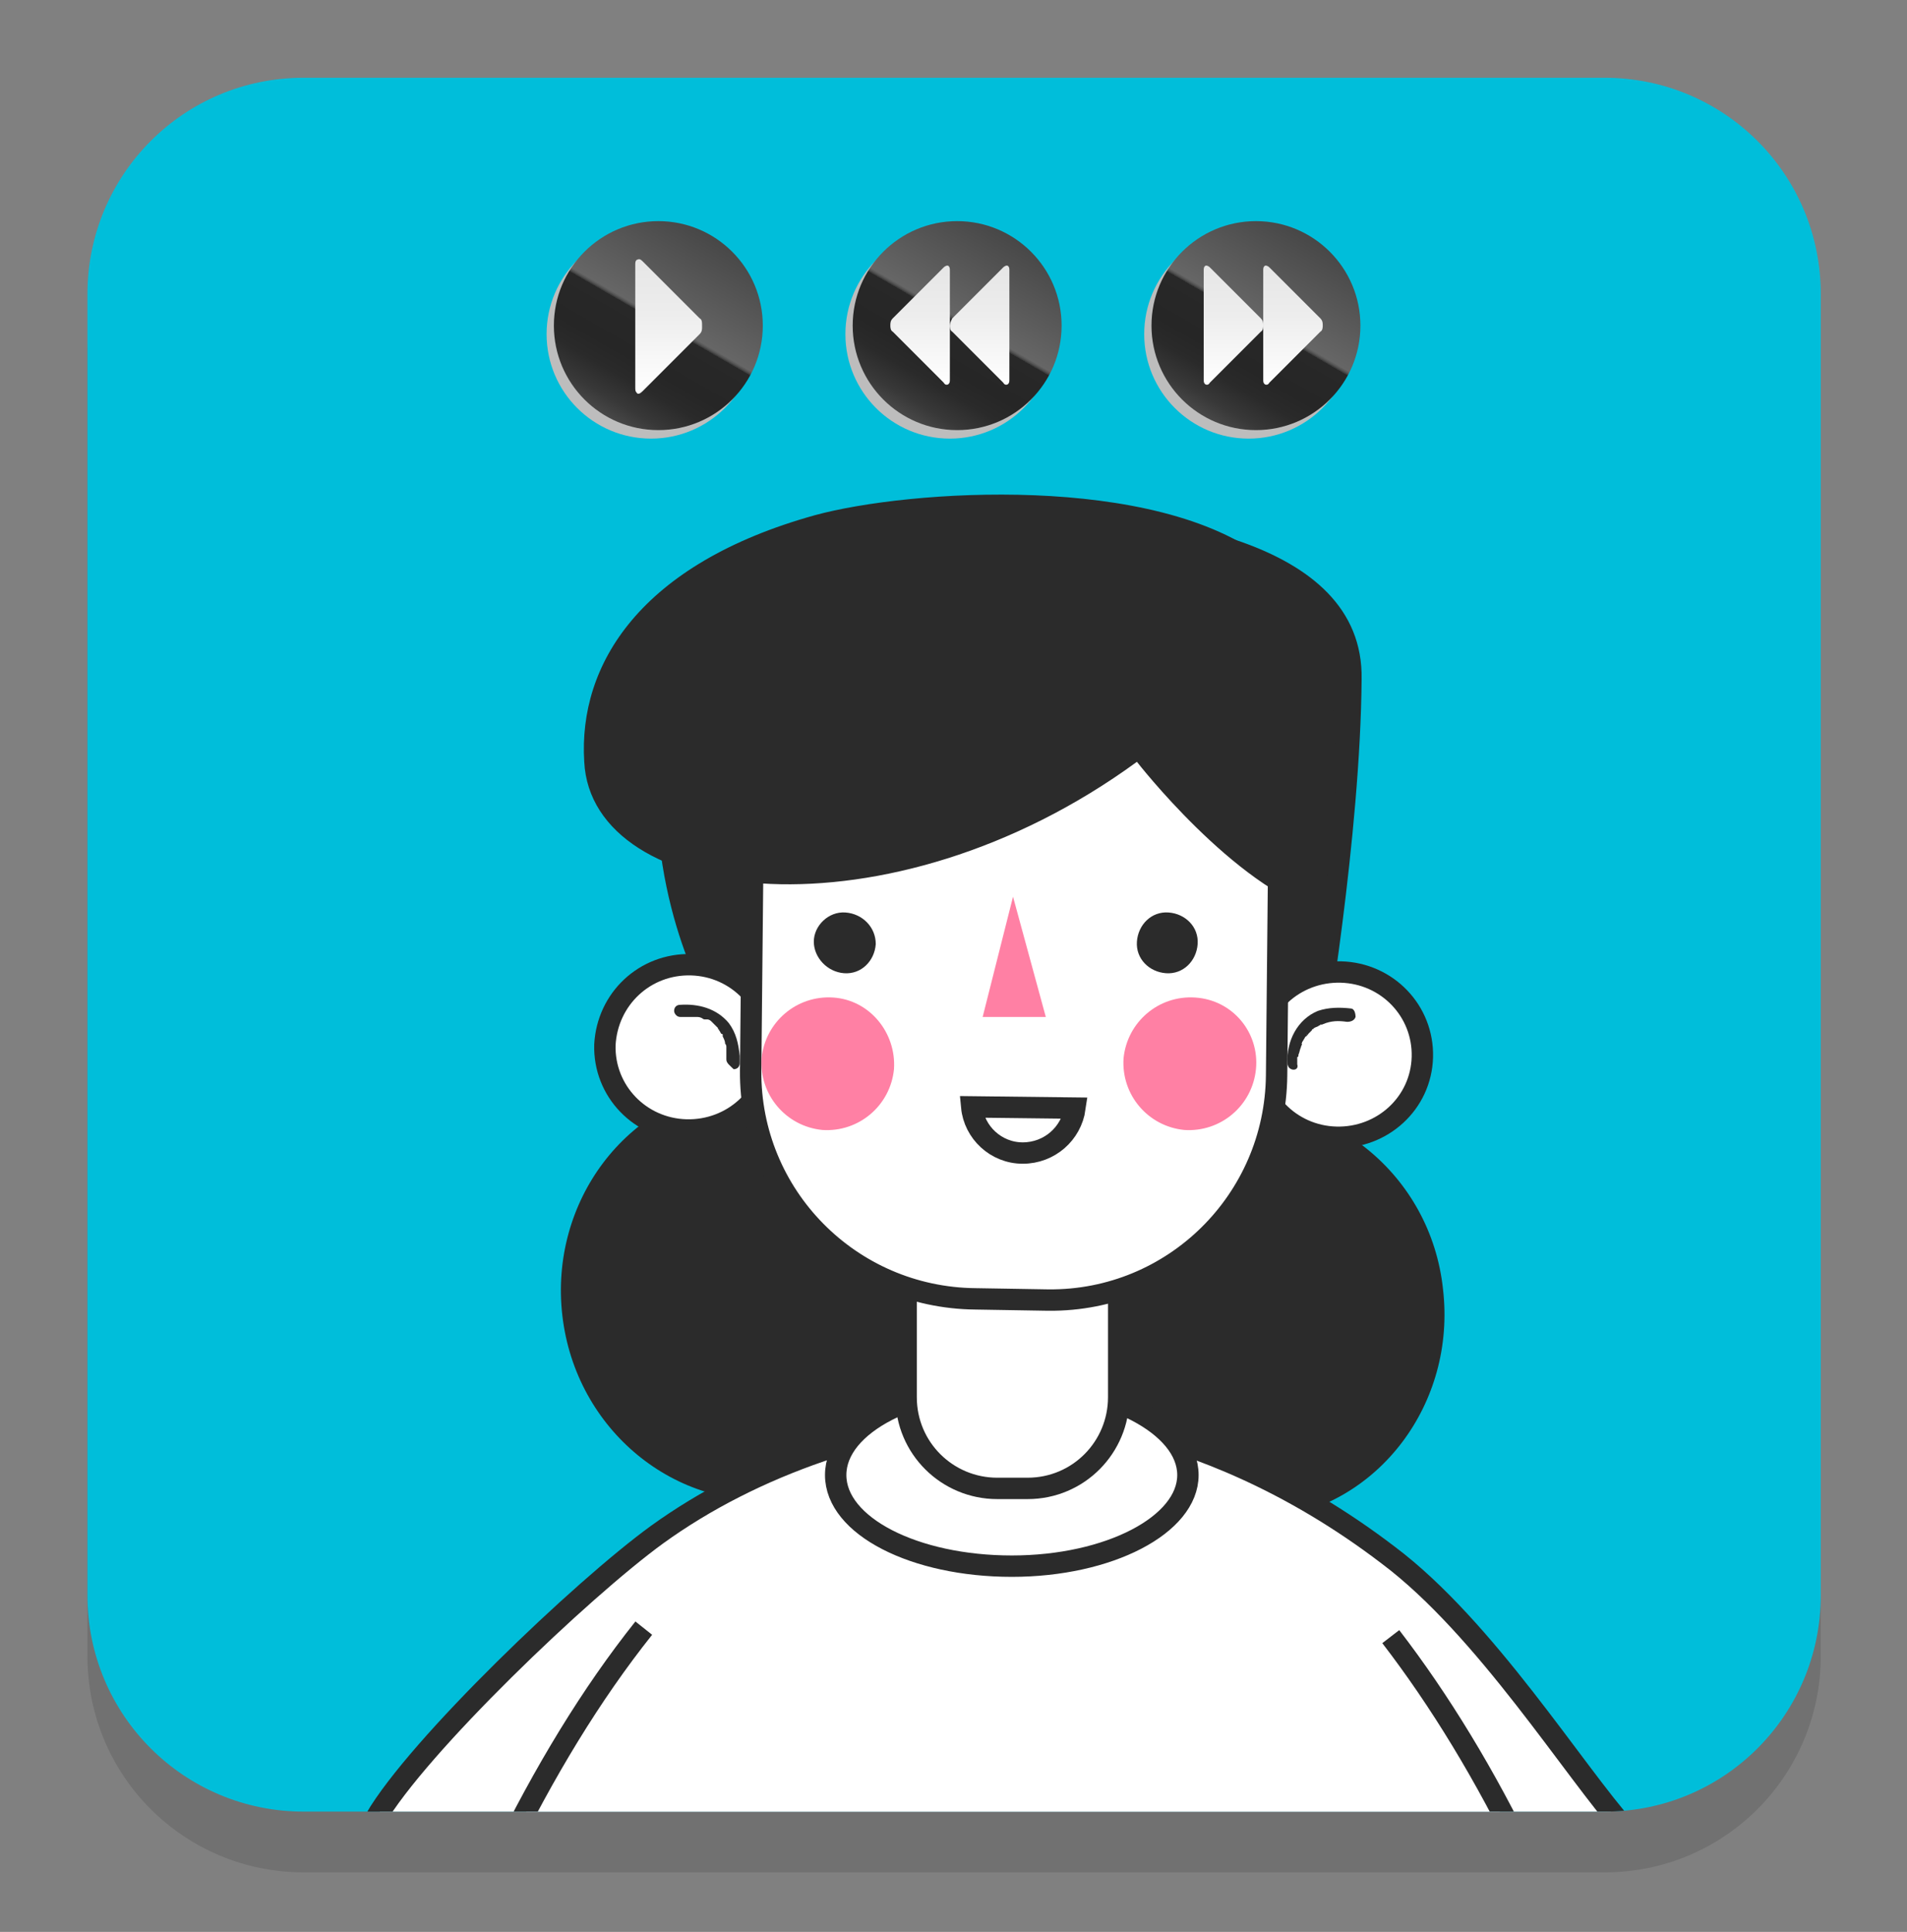 <?xml version="1.0" encoding="utf-8"?>
<!-- Generator: Adobe Illustrator 27.3.1, SVG Export Plug-In . SVG Version: 6.00 Build 0)  -->
<svg version="1.1" id="圖層_1" xmlns="http://www.w3.org/2000/svg" xmlns:xlink="http://www.w3.org/1999/xlink" x="0px" y="0px"
	 viewBox="0 0 157 159" style="enable-background:new 0 0 157 159;" xml:space="preserve">
<rect x="0" y="0" width="157" height="159" fill="#808080" stroke="none"/>
<style type="text/css">
	.st0{fill-opacity:0.12;}
	.st1{fill:#00BEDA;}
	.st2{fill:#2B2B2B;}
	.st3{clip-path:url(#SVGID_00000005240744092393223870000005241597036583230136_);}
	.st4{fill:#FFFFFF;stroke:#2B2B2B;stroke-width:1.76;stroke-miterlimit:10;}
	.st5{fill:#FFFFFF;}
	.st6{fill:none;stroke:#2B2B2B;stroke-width:1.76;stroke-miterlimit:10;}
	.st7{fill:#FF80A4;}
	.st8{fill:none;}
	.st9{fill:#BDBDBD;}
	.st10{fill:url(#SVGID_00000018930731237818420850000015303193689116424361_);}
	.st11{fill:url(#SVGID_00000155865401711691133910000016444728816097618596_);}
	.st12{fill:url(#SVGID_00000023263511900027560470000007320860054804943544_);}
	.st13{fill:url(#SVGID_00000013158370663044028740000004520083495841900200_);}
	.st14{fill:url(#SVGID_00000119814876676496484910000010299305654011867298_);}
	.st15{fill:url(#SVGID_00000002383655060500857000000011373316881378650300_);}
	.st16{fill:url(#SVGID_00000044175175269134711740000006766686537854117273_);}
	.st17{fill:url(#SVGID_00000003096982983355969490000010967828223896509611_);}
</style>
<path class="st0" d="M25,11.4h107.1c9.8,0,17.8,7.9,17.8,17.8v107.1c0,9.8-7.9,17.8-17.8,17.8H25c-9.8,0-17.8-7.9-17.8-17.8V29.2
	C7.2,19.4,15.1,11.4,25,11.4z"/>
<path class="st1" d="M25,6.4h107.1c9.8,0,17.8,7.9,17.8,17.8v107.1c0,9.8-7.9,17.8-17.8,17.8H25c-9.8,0-17.8-7.9-17.8-17.8V24.2
	C7.2,14.4,15.1,6.4,25,6.4z"/>
<path class="st2" d="M118.8,106.1c1.1,9.4-5.3,17.9-14.3,18.9s-17.2-5.7-18.3-15.1c-1.1-9.4,5.3-17.9,14.3-18.9
	S117.8,96.7,118.8,106.1z"/>
<path class="st2" d="M78.9,104.5c1.1,9.4-5.3,17.9-14.3,18.9s-17.2-5.7-18.3-15.1c-1.1-9.4,5.3-17.9,14.3-18.9S77.9,95.1,78.9,104.5
	z"/>
<g>
	<defs>
		<path id="SVGID_1_" d="M25,85.5h107.1c9.8,0,17.8,7.9,17.8,17.8v28c0,9.8-7.9,17.8-17.8,17.8H25c-9.8,0-17.8-7.9-17.8-17.8v-28
			C7.2,93.5,15.1,85.5,25,85.5z"/>
	</defs>
	<clipPath id="SVGID_00000104704689968381169440000004407607620826080897_">
		<use xlink:href="#SVGID_1_"  style="overflow:visible;"/>
	</clipPath>
	<g style="clip-path:url(#SVGID_00000104704689968381169440000004407607620826080897_);">
		<path class="st4" d="M133.9,150.6c-4.3-4.8-11.6-16.6-19.6-22.6c-16.1-12.3-30.9-11.7-30.9-11.7c-11,0.7-21.4,4.3-29.3,10
			c-6.2,4.5-19.7,17.4-23.2,23.4l8.5,3.5h87.7L133.9,150.6L133.9,150.6z"/>
		<path class="st5" d="M125.6,153.3c-11.1-23-25.9-37-42.2-37s-31.1,14-42.2,37C41.2,153.3,125.6,153.3,125.6,153.3z"/>
		<path class="st6" d="M53,134c-4.3,5.4-8.2,11.8-11.8,19.2h84.5c-3.4-7.1-7.2-13.3-11.2-18.5"/>
	</g>
</g>
<path class="st4" d="M97.8,121.4c0,4.1-6.5,7.5-14.5,7.5s-14.5-3.3-14.5-7.5s6.5-7.5,14.5-7.5S97.8,117.3,97.8,121.4z"/>
<path class="st4" d="M82.1,98.8h2.5c4.1,0,7.5,3.3,7.5,7.5v8.7c0,4.1-3.3,7.5-7.5,7.5h-2.5c-4.1,0-7.5-3.3-7.5-7.5v-8.7
	C74.6,102.1,77.9,98.8,82.1,98.8z"/>
<path class="st2" d="M58.2,82.4c0,0-5.4-9.1-3.9-22.1C56.7,39,81,41.8,83.9,41.9c10.9,0.2,28.4,2.3,28.2,14
	c-0.1,12.8-3,30.1-3.4,32.2C108.4,90.1,66.3,96.6,58.2,82.4L58.2,82.4z"/>
<path class="st4" d="M49.8,86c-0.1,3.8,2.9,6.9,6.7,7s7-2.8,7.1-6.6s-2.9-6.9-6.7-7S50,82.2,49.8,86z"/>
<path class="st2" d="M59.8,87.2c0-0.1,0-0.3,0-0.4c0-0.2,0-0.3,0-0.5c0-0.1,0-0.2,0,0c0,0,0-0.1,0-0.1c0-0.1,0-0.2-0.1-0.3
	c0-0.2-0.1-0.4-0.2-0.6c0-0.1,0,0.1,0-0.1c0-0.1,0-0.1-0.1-0.1c-0.1-0.1-0.1-0.2-0.2-0.3c0-0.1-0.1-0.1-0.1-0.1
	c-0.1-0.1,0.1,0.1,0-0.1c-0.1-0.1-0.2-0.2-0.3-0.3c0,0-0.1-0.1-0.1-0.1c-0.1-0.1,0.1,0.1,0,0c0,0,0,0-0.1-0.1
	c-0.1-0.1-0.2-0.2-0.4-0.2c0,0-0.1,0-0.1,0c0,0,0,0-0.1,0c0.1,0,0.1,0,0,0c-0.1,0-0.2-0.1-0.2-0.1c-0.2-0.1-0.3-0.1-0.5-0.1
	c0,0-0.2,0,0,0c0,0-0.1,0-0.2,0c-0.1,0-0.2,0-0.3,0c-0.2,0-0.5,0-0.8,0c-0.3,0-0.5-0.3-0.5-0.5c0-0.3,0.2-0.5,0.5-0.5
	c1.5-0.1,3,0.3,4,1.5c0.6,0.8,0.8,1.7,0.9,2.7c0,0.2,0,0.4,0,0.6c0,0.3-0.2,0.5-0.5,0.5C60.1,87.7,59.8,87.5,59.8,87.2L59.8,87.2
	L59.8,87.2z"/>
<path class="st4" d="M117.1,87c-0.1,3.8-3.3,6.7-7.1,6.6c-3.8-0.1-6.8-3.2-6.7-7c0.1-3.8,3.3-6.7,7.1-6.6
	C114.2,80.1,117.2,83.2,117.1,87z"/>
<path class="st2" d="M106,87.5c-0.1-1.8,0.8-3.6,2.5-4.3c0.9-0.3,1.8-0.3,2.7-0.2c0.3,0,0.4,0.4,0.4,0.7c-0.1,0.3-0.4,0.4-0.7,0.4
	c-0.7-0.1-1.3-0.1-2,0.2c0,0-0.2,0.1-0.1,0c-0.1,0-0.1,0.1-0.2,0.1c-0.1,0.1-0.2,0.1-0.4,0.2c-0.1,0.1,0,0-0.1,0.1
	c-0.1,0-0.1,0.1-0.1,0.1c-0.1,0.1-0.2,0.2-0.3,0.3c0,0,0,0.1-0.1,0.1c0.1-0.1,0-0.1,0,0c0,0.1-0.1,0.1-0.1,0.1
	c-0.1,0.1-0.1,0.2-0.2,0.3c0,0.1-0.1,0.1-0.1,0.2c0,0-0.1,0.2,0,0.1c0,0.1-0.1,0.2-0.1,0.3c-0.1,0.2-0.1,0.4-0.2,0.6
	c0,0.1,0,0.2-0.1,0.2c0,0.1-0.1,0.2,0,0c0,0,0,0.1,0,0.1c0,0.2,0,0.4,0,0.5C107,88.2,106,88.2,106,87.5L106,87.5L106,87.5z"/>
<path class="st4" d="M61.8,88.1L62,68c0.1-10.3,8.5-18.6,18.8-18.5l6,0.1c10.3,0.1,18.6,8.5,18.5,18.8l-0.2,20.1
	c-0.1,10.3-8.5,18.6-18.8,18.5l-6-0.1C70,106.8,61.7,98.4,61.8,88.1z"/>
<polygon class="st7" points="83.4,73.8 80.9,83.7 86.1,83.7 "/>
<path class="st7" d="M73.6,88c-0.3,3-2.9,5.2-5.9,5c-3-0.3-5.2-2.9-5-5.9c0.3-3,2.9-5.2,5.9-5C71.6,82.3,73.8,85,73.6,88z"/>
<path class="st7" d="M103.4,88c-0.3,3-2.9,5.2-5.9,5c-3-0.3-5.2-2.9-5-5.9c0.3-3,2.9-5.2,5.9-5C101.5,82.3,103.7,85,103.4,88z"/>
<path class="st4" d="M80,91.1c0.2,2.1,2,3.8,4.2,3.8c2.2,0,4-1.6,4.3-3.7L80,91.1L80,91.1z"/>
<path class="st2" d="M72.1,77.7c-0.1,1.4-1.2,2.5-2.6,2.4C68.1,80,67,78.8,67,77.5s1.2-2.5,2.6-2.4S72.1,76.3,72.1,77.7z"/>
<path class="st2" d="M98.6,77.7c-0.1,1.4-1.2,2.5-2.6,2.4s-2.5-1.2-2.4-2.6s1.2-2.5,2.6-2.4S98.7,76.3,98.6,77.7z"/>
<path class="st2" d="M48.1,62.7c0.6,11.9,25.1,14.9,45.5,0c0,0,8,10.3,15.2,12.4c0,0,4.6-21.9-4.5-29c-9.1-7.2-29.5-5.8-37.2-3.7
	C52.7,46.4,47.6,54.7,48.1,62.7L48.1,62.7z"/>
<rect class="st8" width="157" height="159"/>
<circle class="st9" cx="53.6" cy="27.5" r="8.6"/>
<circle class="st9" cx="78.2" cy="27.5" r="8.6"/>
<circle class="st9" cx="102.8" cy="27.5" r="8.6"/>
<linearGradient id="SVGID_00000168082767244880882910000005663565936470769081_" gradientUnits="userSpaceOnUse" x1="49.924" y1="125.783" x2="58.536" y2="140.697" gradientTransform="matrix(1 0 0 -1 0 160)">
	<stop  offset="0" style="stop-color:#474747"/>
	<stop  offset="8.000000e-02" style="stop-color:#383838"/>
	<stop  offset="0.2" style="stop-color:#2A2A2A"/>
	<stop  offset="0.3" style="stop-color:#262626"/>
	<stop  offset="0.51" style="stop-color:#282828"/>
	<stop  offset="0.51" style="stop-color:#343434"/>
	<stop  offset="0.52" style="stop-color:#545454"/>
	<stop  offset="0.53" style="stop-color:#666666"/>
	<stop  offset="1" style="stop-color:#474747"/>
</linearGradient>
<circle style="fill:url(#SVGID_00000168082767244880882910000005663565936470769081_);" cx="54.2" cy="26.8" r="8.6"/>
<linearGradient id="SVGID_00000155825408517643936850000014814343864431689093_" gradientUnits="userSpaceOnUse" x1="74.514" y1="125.783" x2="83.126" y2="140.697" gradientTransform="matrix(1 0 0 -1 0 160)">
	<stop  offset="0" style="stop-color:#474747"/>
	<stop  offset="8.000000e-02" style="stop-color:#383838"/>
	<stop  offset="0.2" style="stop-color:#2A2A2A"/>
	<stop  offset="0.3" style="stop-color:#262626"/>
	<stop  offset="0.51" style="stop-color:#282828"/>
	<stop  offset="0.51" style="stop-color:#343434"/>
	<stop  offset="0.52" style="stop-color:#545454"/>
	<stop  offset="0.53" style="stop-color:#666666"/>
	<stop  offset="1" style="stop-color:#474747"/>
</linearGradient>
<circle style="fill:url(#SVGID_00000155825408517643936850000014814343864431689093_);" cx="78.8" cy="26.8" r="8.6"/>
<linearGradient id="SVGID_00000013915631147589515740000017110033908212642739_" gradientUnits="userSpaceOnUse" x1="99.114" y1="125.783" x2="107.726" y2="140.697" gradientTransform="matrix(1 0 0 -1 0 160)">
	<stop  offset="0" style="stop-color:#474747"/>
	<stop  offset="8.000000e-02" style="stop-color:#383838"/>
	<stop  offset="0.2" style="stop-color:#2A2A2A"/>
	<stop  offset="0.3" style="stop-color:#262626"/>
	<stop  offset="0.51" style="stop-color:#282828"/>
	<stop  offset="0.51" style="stop-color:#343434"/>
	<stop  offset="0.52" style="stop-color:#545454"/>
	<stop  offset="0.53" style="stop-color:#666666"/>
	<stop  offset="1" style="stop-color:#474747"/>
</linearGradient>
<circle style="fill:url(#SVGID_00000013915631147589515740000017110033908212642739_);" cx="103.4" cy="26.8" r="8.6"/>
<linearGradient id="SVGID_00000083077328898817460000000008027181162085074877_" gradientUnits="userSpaceOnUse" x1="55.09" y1="127.763" x2="55.09" y2="138.702" gradientTransform="matrix(1 0 0 -1 0 160)">
	<stop  offset="0" style="stop-color:#FFFFFF"/>
	<stop  offset="0.58" style="stop-color:#EDEDED"/>
	<stop  offset="1" style="stop-color:#E6E6E6"/>
</linearGradient>
<path style="fill:url(#SVGID_00000083077328898817460000000008027181162085074877_);" d="M57.6,26.2l-4.7-4.7
	c-0.2-0.2-0.3-0.2-0.5-0.1c-0.1,0.1-0.1,0.2-0.1,0.5v9.9c0,0.3,0,0.4,0.1,0.5c0.1,0.2,0.3,0.1,0.5-0.1l4.7-4.7
	c0.2-0.2,0.2-0.4,0.2-0.6C57.8,26.5,57.8,26.3,57.6,26.2L57.6,26.2z"/>
<linearGradient id="SVGID_00000067203111641737933140000000965027929401078186_" gradientUnits="userSpaceOnUse" x1="101.576" y1="128.331" x2="101.576" y2="138.136" gradientTransform="matrix(1 0 0 -1 0 160)">
	<stop  offset="0" style="stop-color:#FFFFFF"/>
	<stop  offset="0.58" style="stop-color:#EDEDED"/>
	<stop  offset="1" style="stop-color:#E6E6E6"/>
</linearGradient>
<path style="fill:url(#SVGID_00000067203111641737933140000000965027929401078186_);" d="M103.8,26.2L99.6,22
	c-0.1-0.1-0.3-0.2-0.4-0.1c-0.1,0.1-0.1,0.2-0.1,0.4v8.9c0,0.2,0,0.3,0.1,0.4c0.1,0.1,0.3,0.1,0.4-0.1l4.2-4.2
	c0.2-0.1,0.2-0.4,0.2-0.5C104,26.6,104,26.4,103.8,26.2L103.8,26.2z"/>
<linearGradient id="SVGID_00000097486249346222705350000013986072411578161830_" gradientUnits="userSpaceOnUse" x1="106.482" y1="128.331" x2="106.482" y2="138.136" gradientTransform="matrix(1 0 0 -1 0 160)">
	<stop  offset="0" style="stop-color:#FFFFFF"/>
	<stop  offset="0.58" style="stop-color:#EDEDED"/>
	<stop  offset="1" style="stop-color:#E6E6E6"/>
</linearGradient>
<path style="fill:url(#SVGID_00000097486249346222705350000013986072411578161830_);" d="M108.7,26.2l-4.2-4.2
	c-0.1-0.1-0.3-0.2-0.4-0.1c-0.1,0.1-0.1,0.2-0.1,0.4v8.9c0,0.2,0,0.3,0.1,0.4c0.1,0.1,0.3,0.1,0.4-0.1l4.2-4.2
	c0.2-0.1,0.2-0.4,0.2-0.5C108.9,26.6,108.9,26.4,108.7,26.2L108.7,26.2z"/>
<linearGradient id="SVGID_00000040566658975061640410000014369147218856456353_" gradientUnits="userSpaceOnUse" x1="858.745" y1="128.331" x2="858.745" y2="138.136" gradientTransform="matrix(-1 0 0 -1 939.41 160)">
	<stop  offset="0" style="stop-color:#FFFFFF"/>
	<stop  offset="0.58" style="stop-color:#EDEDED"/>
	<stop  offset="1" style="stop-color:#E6E6E6"/>
</linearGradient>
<path style="fill:url(#SVGID_00000040566658975061640410000014369147218856456353_);" d="M78.4,26.2l4.2-4.2
	c0.1-0.1,0.3-0.2,0.4-0.1c0.1,0.1,0.1,0.2,0.1,0.4v8.9c0,0.2,0,0.3-0.1,0.4c-0.1,0.1-0.3,0.1-0.4-0.1l-4.2-4.2
	c-0.2-0.1-0.2-0.4-0.2-0.5C78.2,26.6,78.3,26.4,78.4,26.2L78.4,26.2z"/>
<linearGradient id="SVGID_00000131357419906770326280000000216766148402261413_" gradientUnits="userSpaceOnUse" x1="863.662" y1="128.331" x2="863.662" y2="138.136" gradientTransform="matrix(-1 0 0 -1 939.41 160)">
	<stop  offset="0" style="stop-color:#FFFFFF"/>
	<stop  offset="0.58" style="stop-color:#EDEDED"/>
	<stop  offset="1" style="stop-color:#E6E6E6"/>
</linearGradient>
<path style="fill:url(#SVGID_00000131357419906770326280000000216766148402261413_);" d="M73.5,26.2l4.2-4.2
	c0.1-0.1,0.3-0.2,0.4-0.1c0.1,0.1,0.1,0.2,0.1,0.4v8.9c0,0.2,0,0.3-0.1,0.4c-0.1,0.1-0.3,0.1-0.4-0.1l-4.2-4.2
	c-0.2-0.1-0.2-0.4-0.2-0.5C73.3,26.6,73.3,26.4,73.5,26.2L73.5,26.2z"/>
</svg>
